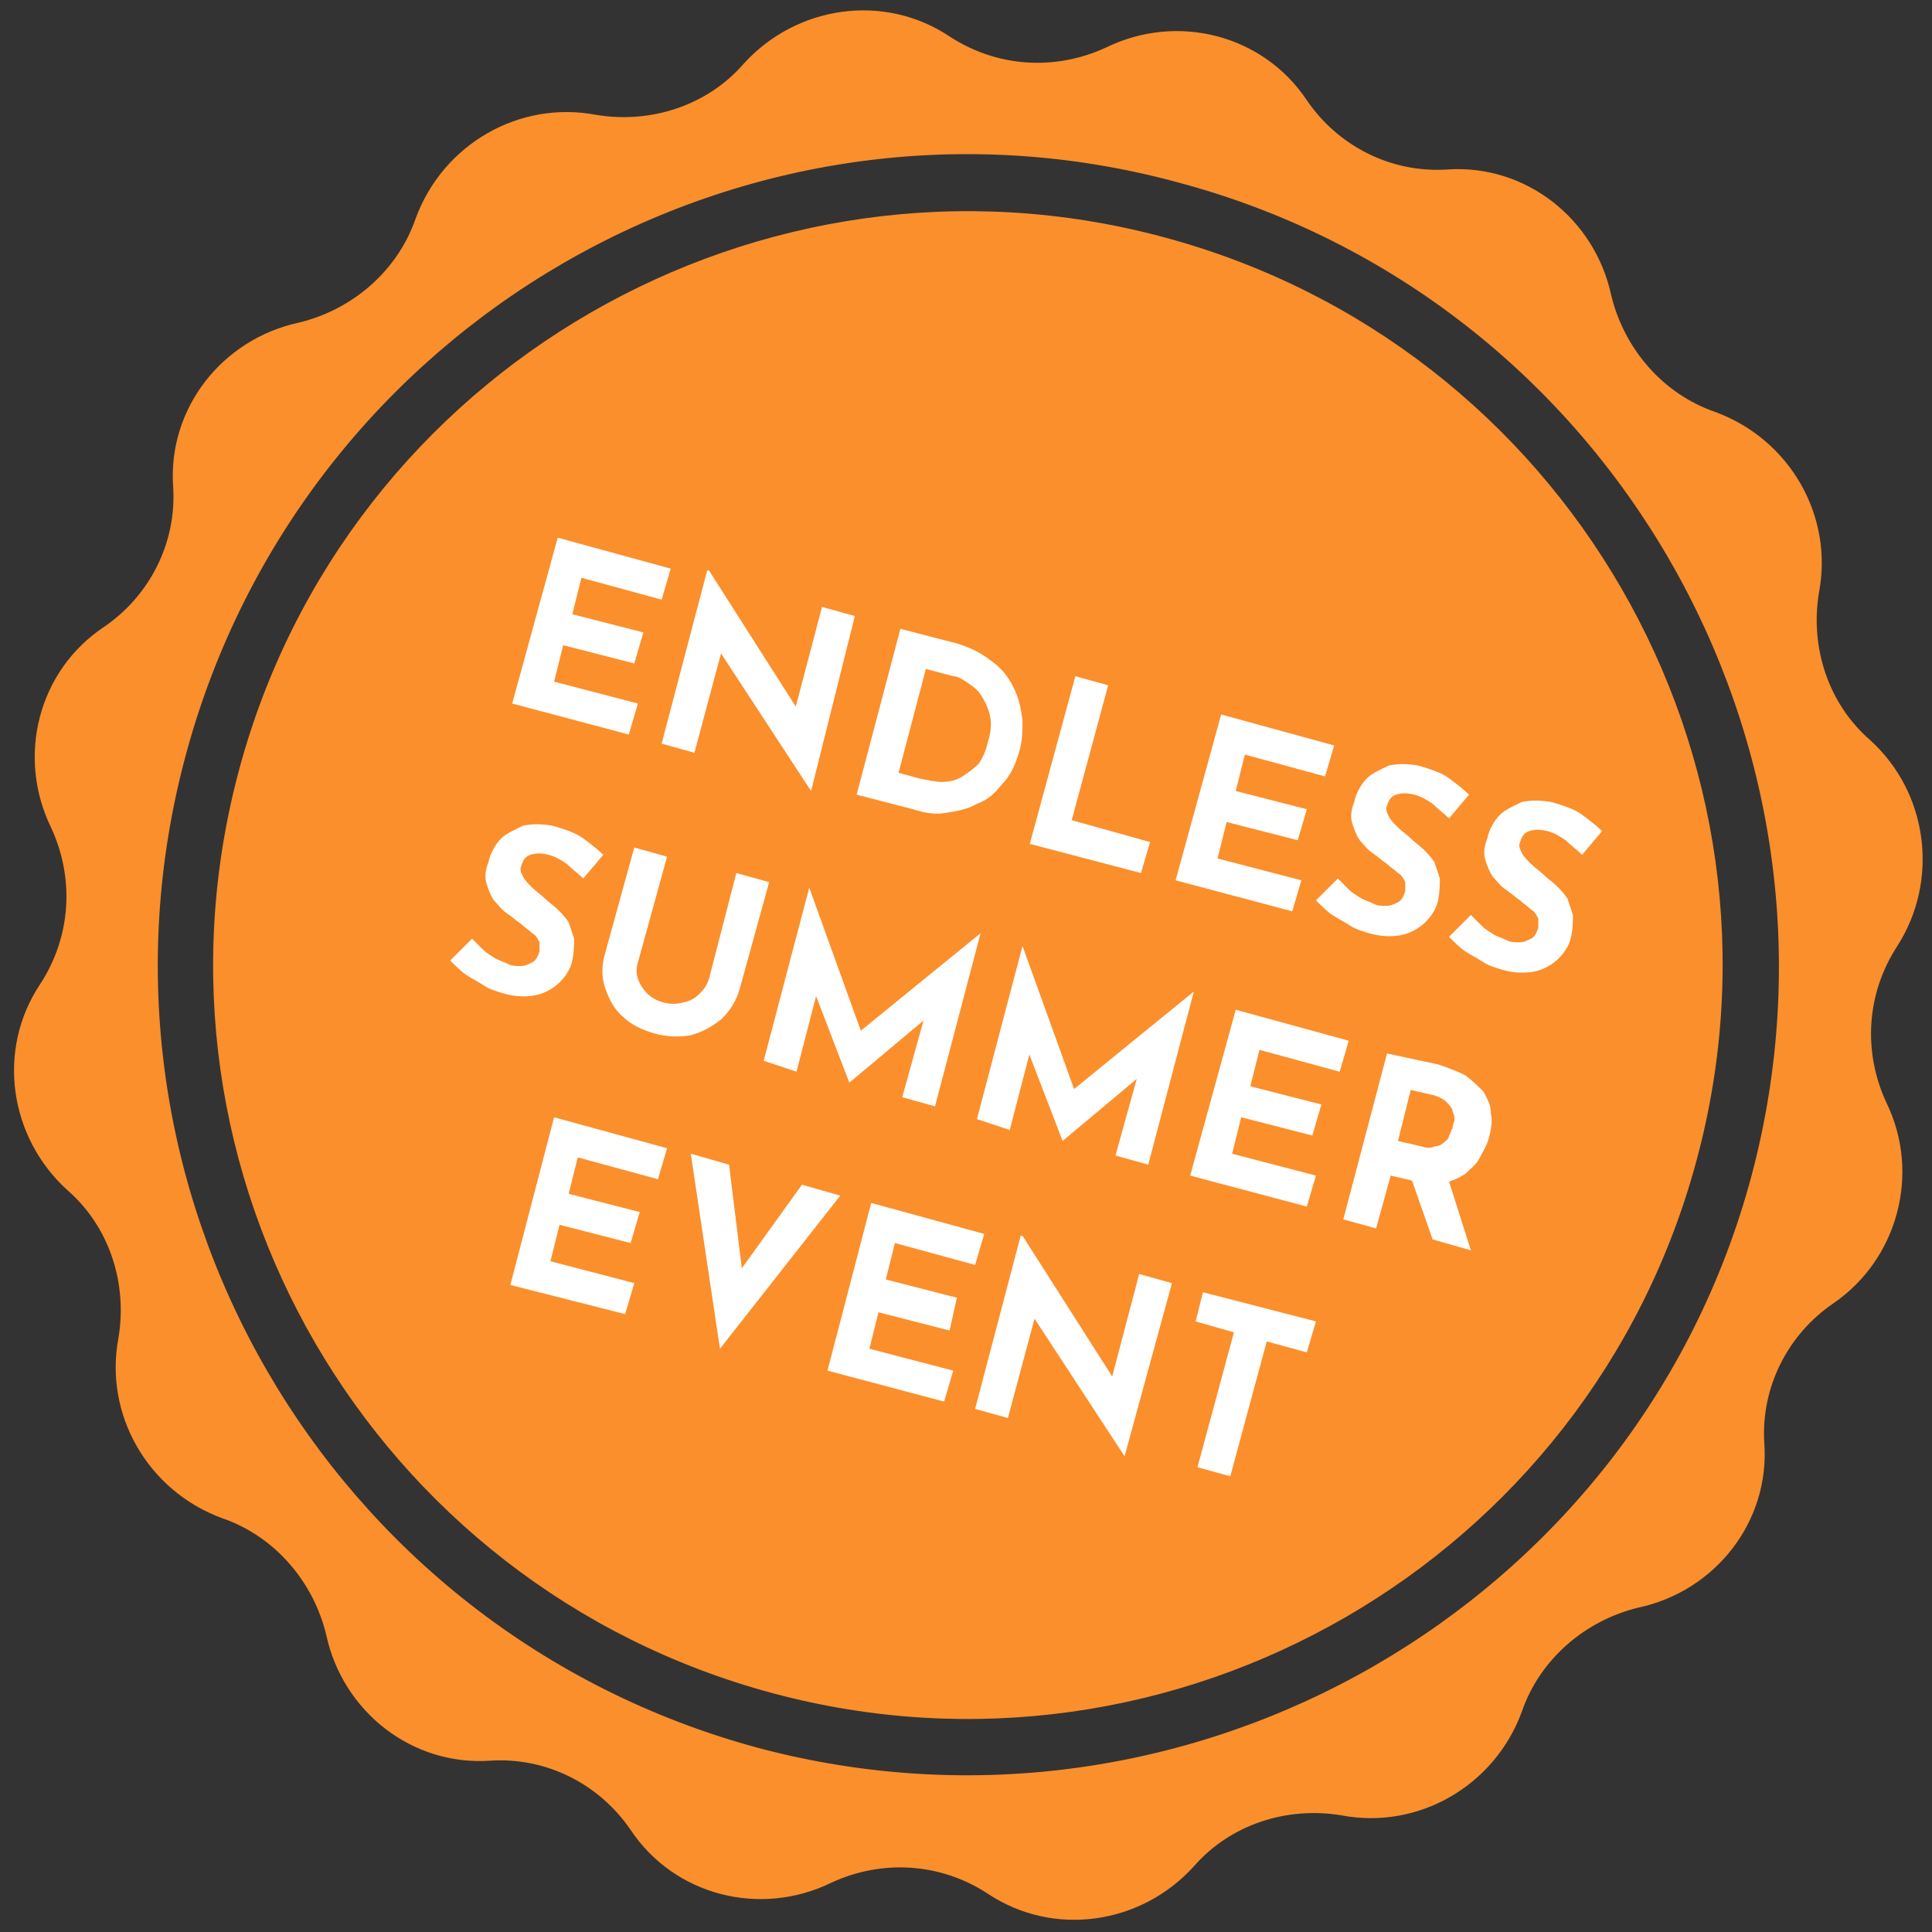 <?xml version="1.0" encoding="utf-8"?>
<!-- Generator: Adobe Illustrator 25.2.1, SVG Export Plug-In . SVG Version: 6.00 Build 0)  -->
<svg version="1.1" id="Layer_1" xmlns="http://www.w3.org/2000/svg" xmlns:xlink="http://www.w3.org/1999/xlink" x="0px" y="0px"
	 viewBox="0 0 106 106" style="enable-background:new 0 0 106 106;" xml:space="preserve">
<rect x="0" y="0" width="106" height="106" fill="#333333" stroke="none"/>
<style type="text/css">
	.st0{fill:#FB8F2C;}
	.st1{fill:#FFFFFF;}
</style>
<path class="st0" d="M63.8,13c-22-5.9-44.8,7.2-50.7,29.3S20.4,87,42.4,92.9c22,5.9,44.8-7.2,50.7-29.3C99,41.6,85.9,18.9,63.8,13z"
	/>
<path class="st0" d="M103.5,60.5c-1.3-2.8-1.1-6,0.6-8.6c2.3-3.6,1.7-8.4-1.5-11.3c-2.3-2-3.3-5.1-2.8-8.1c0.8-4.2-1.6-8.4-5.7-9.9
	c-2.9-1-5-3.5-5.7-6.4c-0.9-4.2-4.7-7.2-9-6.9c-3.1,0.2-6-1.3-7.7-3.8c-2.4-3.6-7.1-4.8-11-2.9c-2.8,1.3-6,1.1-8.6-0.6
	c-3.6-2.4-8.4-1.7-11.3,1.5c-2,2.3-5.1,3.3-8.1,2.8c-4.2-0.8-8.4,1.6-9.9,5.7c-1,2.9-3.5,5-6.4,5.7c-4.2,0.9-7.2,4.7-6.9,9
	c0.2,3.1-1.3,6-3.8,7.7c-3.6,2.4-4.8,7.1-2.9,11c1.3,2.8,1.1,6-0.6,8.6c-2.4,3.6-1.7,8.4,1.5,11.3c2.3,2,3.3,5.1,2.8,8.1
	c-0.8,4.2,1.6,8.4,5.7,9.9c2.9,1,5,3.5,5.7,6.4c0.9,4.2,4.7,7.2,9,6.9c3.1-0.2,6,1.3,7.7,3.8c2.4,3.6,7.1,4.8,11,2.9
	c2.8-1.3,6-1.1,8.6,0.6c3.6,2.4,8.4,1.7,11.3-1.5c2-2.3,5.1-3.3,8.1-2.8c4.2,0.8,8.4-1.6,9.9-5.7c1-2.9,3.5-5,6.4-5.7
	c4.2-0.9,7.2-4.7,6.9-9c-0.2-3.1,1.3-6,3.8-7.7C104.1,69.1,105.4,64.4,103.5,60.5z M41.6,95.9C17.9,89.5,3.8,65.1,10.2,41.4
	S41,3.6,64.6,10c23.7,6.3,37.8,30.8,31.5,54.5C89.8,88.1,65.3,102.2,41.6,95.9L41.6,95.9z"/>
<g>
	<path class="st1" d="M30.6,29.5l6.2,1.7l-0.5,1.7l-4.4-1.2l-0.5,2l3.9,1l-0.5,1.7l-3.9-1l-0.5,2l4.6,1.2l-0.5,1.7l-6.4-1.7
		L30.6,29.5L30.6,29.5z"/>
	<path class="st1" d="M44.5,43.4l-5.3-8.1l0.4,0.4l-1.5,5.6l-1.8-0.5l2.5-9.5l0.1,0l5.1,8l-0.4-0.3l1.5-5.7l1.8,0.5L44.5,43.4
		L44.5,43.4L44.5,43.4z"/>
	<path class="st1" d="M47,43.6l2.4-9.1l2.7,0.7c0.9,0.2,1.7,0.6,2.2,1c0.6,0.4,1,0.9,1.3,1.5c0.3,0.6,0.4,1.1,0.5,1.8
		c0,0.6,0,1.2-0.2,1.8c-0.2,0.7-0.5,1.3-0.9,1.7c-0.4,0.5-0.8,0.9-1.4,1.1c-0.5,0.3-1.1,0.4-1.7,0.5c-0.6,0.1-1.2,0-1.8-0.2L47,43.6
		L47,43.6z M49.3,42.4l1.1,0.3c0.5,0.1,0.9,0.2,1.3,0.2c0.4,0,0.8-0.1,1.1-0.3c0.3-0.2,0.6-0.4,0.9-0.7c0.2-0.3,0.4-0.7,0.5-1.2
		c0.2-0.6,0.2-1.1,0.1-1.5c-0.1-0.4-0.3-0.8-0.5-1.1c-0.2-0.3-0.5-0.5-0.8-0.7c-0.3-0.2-0.5-0.3-0.7-0.3l-1.5-0.4L49.3,42.4
		L49.3,42.4z"/>
	<path class="st1" d="M59,37.1l1.8,0.5l-2,7.4l4.3,1.2l-0.5,1.7l-6.1-1.6L59,37.1L59,37.1z"/>
	<path class="st1" d="M67,39.2l6.2,1.7l-0.5,1.7l-4.4-1.2l-0.5,2l3.9,1l-0.5,1.7l-3.9-1l-0.5,2l4.6,1.2l-0.5,1.7l-6.4-1.7L67,39.2
		L67,39.2z"/>
	<path class="st1" d="M79.5,44.9c-0.3-0.3-0.6-0.5-0.9-0.8c-0.3-0.2-0.6-0.4-1-0.5c-0.4-0.1-0.7-0.1-1,0c-0.3,0.1-0.4,0.3-0.5,0.6
		c-0.1,0.2,0,0.4,0.1,0.6c0.1,0.2,0.3,0.4,0.5,0.6c0.2,0.2,0.5,0.4,0.7,0.6c0.2,0.2,0.5,0.4,0.7,0.6c0.2,0.2,0.4,0.4,0.6,0.7
		c0.1,0.3,0.2,0.6,0.3,0.9c0,0.3,0,0.7-0.1,1.2c-0.1,0.5-0.4,0.9-0.7,1.2c-0.3,0.3-0.8,0.6-1.3,0.7c-0.5,0.1-1.1,0.1-1.8-0.1
		c-0.3-0.1-0.7-0.2-1-0.4c-0.3-0.2-0.7-0.4-1-0.6c-0.3-0.2-0.6-0.5-0.9-0.8l1.2-1.2c0.2,0.2,0.4,0.4,0.6,0.6
		c0.2,0.2,0.4,0.3,0.7,0.5c0.2,0.1,0.5,0.2,0.7,0.3c0.2,0.1,0.4,0.1,0.7,0.1c0.2,0,0.4-0.1,0.6-0.2c0.2-0.1,0.3-0.3,0.4-0.6
		c0-0.2,0-0.4,0-0.5c-0.1-0.2-0.2-0.4-0.4-0.5c-0.2-0.2-0.4-0.3-0.6-0.5c-0.3-0.2-0.5-0.4-0.8-0.6c-0.3-0.2-0.5-0.5-0.7-0.7
		c-0.2-0.3-0.3-0.6-0.4-0.9c-0.1-0.3-0.1-0.7,0.1-1.2c0.1-0.5,0.4-1,0.7-1.3c0.3-0.3,0.8-0.5,1.2-0.7c0.5-0.1,1-0.1,1.6,0
		c0.7,0.2,1.3,0.4,1.7,0.7c0.4,0.3,0.8,0.6,1.1,0.9L79.5,44.9L79.5,44.9z"/>
	<path class="st1" d="M86.8,46.9c-0.3-0.3-0.6-0.5-0.9-0.8c-0.3-0.2-0.6-0.4-1-0.5c-0.4-0.1-0.7-0.1-1,0c-0.3,0.1-0.4,0.3-0.5,0.6
		c-0.1,0.2,0,0.4,0.1,0.6c0.1,0.2,0.3,0.4,0.5,0.6c0.2,0.2,0.5,0.4,0.7,0.6c0.2,0.2,0.5,0.4,0.7,0.6c0.2,0.2,0.4,0.4,0.6,0.7
		c0.1,0.3,0.2,0.6,0.3,0.9c0,0.3,0,0.7-0.1,1.2c-0.1,0.5-0.4,0.9-0.7,1.2c-0.3,0.3-0.8,0.6-1.3,0.7c-0.5,0.1-1.1,0.1-1.8-0.1
		c-0.3-0.1-0.7-0.2-1-0.4c-0.3-0.2-0.7-0.4-1-0.6c-0.3-0.2-0.6-0.5-0.9-0.8l1.2-1.2c0.2,0.2,0.4,0.4,0.6,0.6
		c0.2,0.2,0.4,0.3,0.7,0.5c0.2,0.1,0.5,0.2,0.7,0.3c0.2,0.1,0.4,0.1,0.7,0.1c0.2,0,0.4-0.1,0.6-0.2c0.2-0.1,0.3-0.3,0.4-0.6
		c0-0.2,0-0.4,0-0.5c-0.1-0.2-0.2-0.4-0.4-0.5c-0.2-0.2-0.4-0.3-0.6-0.5c-0.3-0.2-0.5-0.4-0.8-0.6c-0.3-0.2-0.5-0.5-0.7-0.7
		c-0.2-0.3-0.3-0.6-0.4-0.9c-0.1-0.3-0.1-0.7,0.1-1.2c0.1-0.5,0.4-1,0.7-1.3c0.3-0.3,0.8-0.5,1.2-0.7c0.5-0.1,1-0.1,1.6,0
		c0.7,0.2,1.3,0.4,1.7,0.7c0.4,0.3,0.8,0.6,1.1,0.9L86.8,46.9L86.8,46.9z"/>
	<path class="st1" d="M32,48.2c-0.3-0.3-0.6-0.5-0.9-0.8c-0.3-0.2-0.6-0.4-1-0.5c-0.4-0.1-0.7-0.1-1,0c-0.3,0.1-0.4,0.3-0.5,0.6
		c-0.1,0.2,0,0.4,0.1,0.6c0.1,0.2,0.3,0.4,0.5,0.6c0.2,0.2,0.5,0.4,0.7,0.6c0.2,0.2,0.5,0.4,0.7,0.6c0.2,0.2,0.4,0.4,0.6,0.7
		c0.1,0.3,0.2,0.6,0.3,0.9c0,0.3,0,0.7-0.1,1.2c-0.1,0.5-0.4,0.9-0.7,1.2c-0.3,0.3-0.8,0.6-1.3,0.7c-0.5,0.1-1.1,0.1-1.8-0.1
		c-0.3-0.1-0.7-0.2-1-0.4c-0.3-0.2-0.7-0.4-1-0.6s-0.6-0.5-0.9-0.8l1.2-1.2c0.2,0.2,0.4,0.4,0.6,0.6c0.2,0.2,0.4,0.3,0.7,0.5
		c0.2,0.1,0.5,0.2,0.7,0.3c0.2,0.1,0.4,0.1,0.7,0.1c0.2,0,0.4-0.1,0.6-0.2c0.2-0.1,0.3-0.3,0.4-0.6c0-0.2,0-0.4,0-0.5
		c-0.1-0.2-0.2-0.4-0.4-0.5c-0.2-0.2-0.4-0.3-0.6-0.5c-0.3-0.2-0.5-0.4-0.8-0.6c-0.3-0.2-0.5-0.5-0.7-0.7c-0.2-0.3-0.3-0.6-0.4-0.9
		c-0.1-0.3-0.1-0.7,0.1-1.2c0.1-0.5,0.4-1,0.7-1.3c0.3-0.3,0.8-0.5,1.2-0.7c0.5-0.1,1-0.1,1.6,0c0.7,0.2,1.3,0.4,1.7,0.7
		c0.4,0.3,0.8,0.6,1.1,0.9L32,48.2L32,48.2z"/>
	<path class="st1" d="M35,52.8c-0.1,0.3-0.1,0.6,0,0.9c0.1,0.3,0.3,0.6,0.5,0.8c0.2,0.2,0.5,0.4,0.9,0.5c0.4,0.1,0.7,0.1,1.1,0
		s0.6-0.2,0.9-0.5s0.4-0.5,0.5-0.8l1.5-5.8l1.8,0.5l-1.6,5.8c-0.2,0.7-0.5,1.2-1,1.7c-0.5,0.4-1,0.7-1.7,0.9c-0.6,0.1-1.3,0.1-2-0.1
		c-0.7-0.2-1.3-0.5-1.7-0.9c-0.5-0.4-0.8-1-1-1.6c-0.2-0.6-0.2-1.2,0-1.9l1.6-5.8l1.8,0.5L35,52.8L35,52.8z"/>
	<path class="st1" d="M41.9,58.2l2.5-9.5l0,0l3.1,8.6l-0.7-0.4l7-5.7l0,0l-2.5,9.5l-1.8-0.5l1.5-5.4l-0.1,1l-4.3,3.6l0,0l-2-5.2
		l0.5-0.8l-1.4,5.4L41.9,58.2z"/>
	<path class="st1" d="M53.6,61.4l2.5-9.5l0,0l3.1,8.6l-0.7-0.4l7-5.7l0,0L63,63.9l-1.8-0.5l1.5-5.4l-0.1,1l-4.3,3.6l0,0l-2-5.2
		l0.5-0.8l-1.4,5.4L53.6,61.4z"/>
	<path class="st1" d="M67.8,55.4l6.2,1.7l-0.5,1.7l-4.4-1.2l-0.5,2l3.9,1l-0.5,1.7l-3.9-1l-0.5,2l4.6,1.2l-0.5,1.7l-6.4-1.7
		L67.8,55.4L67.8,55.4z"/>
	<path class="st1" d="M78.9,58.4c0.6,0.2,1.1,0.4,1.5,0.6c0.4,0.3,0.7,0.6,1,0.9c0.2,0.4,0.4,0.7,0.4,1.2c0.1,0.4,0,0.9-0.1,1.3
		c-0.1,0.4-0.3,0.7-0.5,1.1s-0.5,0.6-0.8,0.9c-0.3,0.2-0.7,0.4-1.2,0.5c-0.5,0.1-1,0-1.6-0.1l-1.3-0.3l-0.8,2.9l-1.8-0.5l2.4-9.1
		L78.9,58.4L78.9,58.4z M78,62.9c0.3,0.1,0.5,0.1,0.7,0c0.2,0,0.4-0.1,0.5-0.2s0.3-0.2,0.3-0.4c0.1-0.1,0.1-0.3,0.2-0.4
		c0-0.1,0-0.2,0.1-0.4c0-0.2,0-0.3-0.1-0.5c0-0.2-0.2-0.4-0.3-0.5c-0.2-0.2-0.4-0.3-0.7-0.4l-1.3-0.3l-0.7,2.8L78,62.9L78,62.9z
		 M79.4,64.5l1.3,4.1l-2.1-0.6L77.2,64L79.4,64.5L79.4,64.5z"/>
	<path class="st1" d="M30.4,61.3l6.2,1.7l-0.5,1.7l-4.4-1.2l-0.5,2l3.9,1l-0.5,1.7l-3.9-1l-0.5,2l4.6,1.2l-0.5,1.7L28,70.5
		L30.4,61.3L30.4,61.3z"/>
	<path class="st1" d="M40,63.9l0.9,7.3l-1-0.5l4.1-5.7l2.1,0.6L39.5,74l-1.6-10.7L40,63.9L40,63.9z"/>
	<path class="st1" d="M47.8,66l6.2,1.7l-0.5,1.7l-4.4-1.2l-0.5,2l3.9,1L52.1,73l-3.9-1l-0.5,2l4.6,1.2l-0.5,1.7l-6.4-1.7L47.8,66
		L47.8,66z"/>
	<path class="st1" d="M61.7,79.9l-5.3-8.1l0.4,0.4l-1.5,5.6l-1.8-0.5l2.5-9.5l0.1,0l5.1,8L61,75.6l1.5-5.7l1.8,0.5L61.7,79.9
		L61.7,79.9L61.7,79.9z"/>
	<path class="st1" d="M66,70.9l6.2,1.6l-0.5,1.7l-2.2-0.6l-2,7.4l-1.8-0.5l2-7.4l-2.1-0.6L66,70.9L66,70.9z"/>
</g>
</svg>

